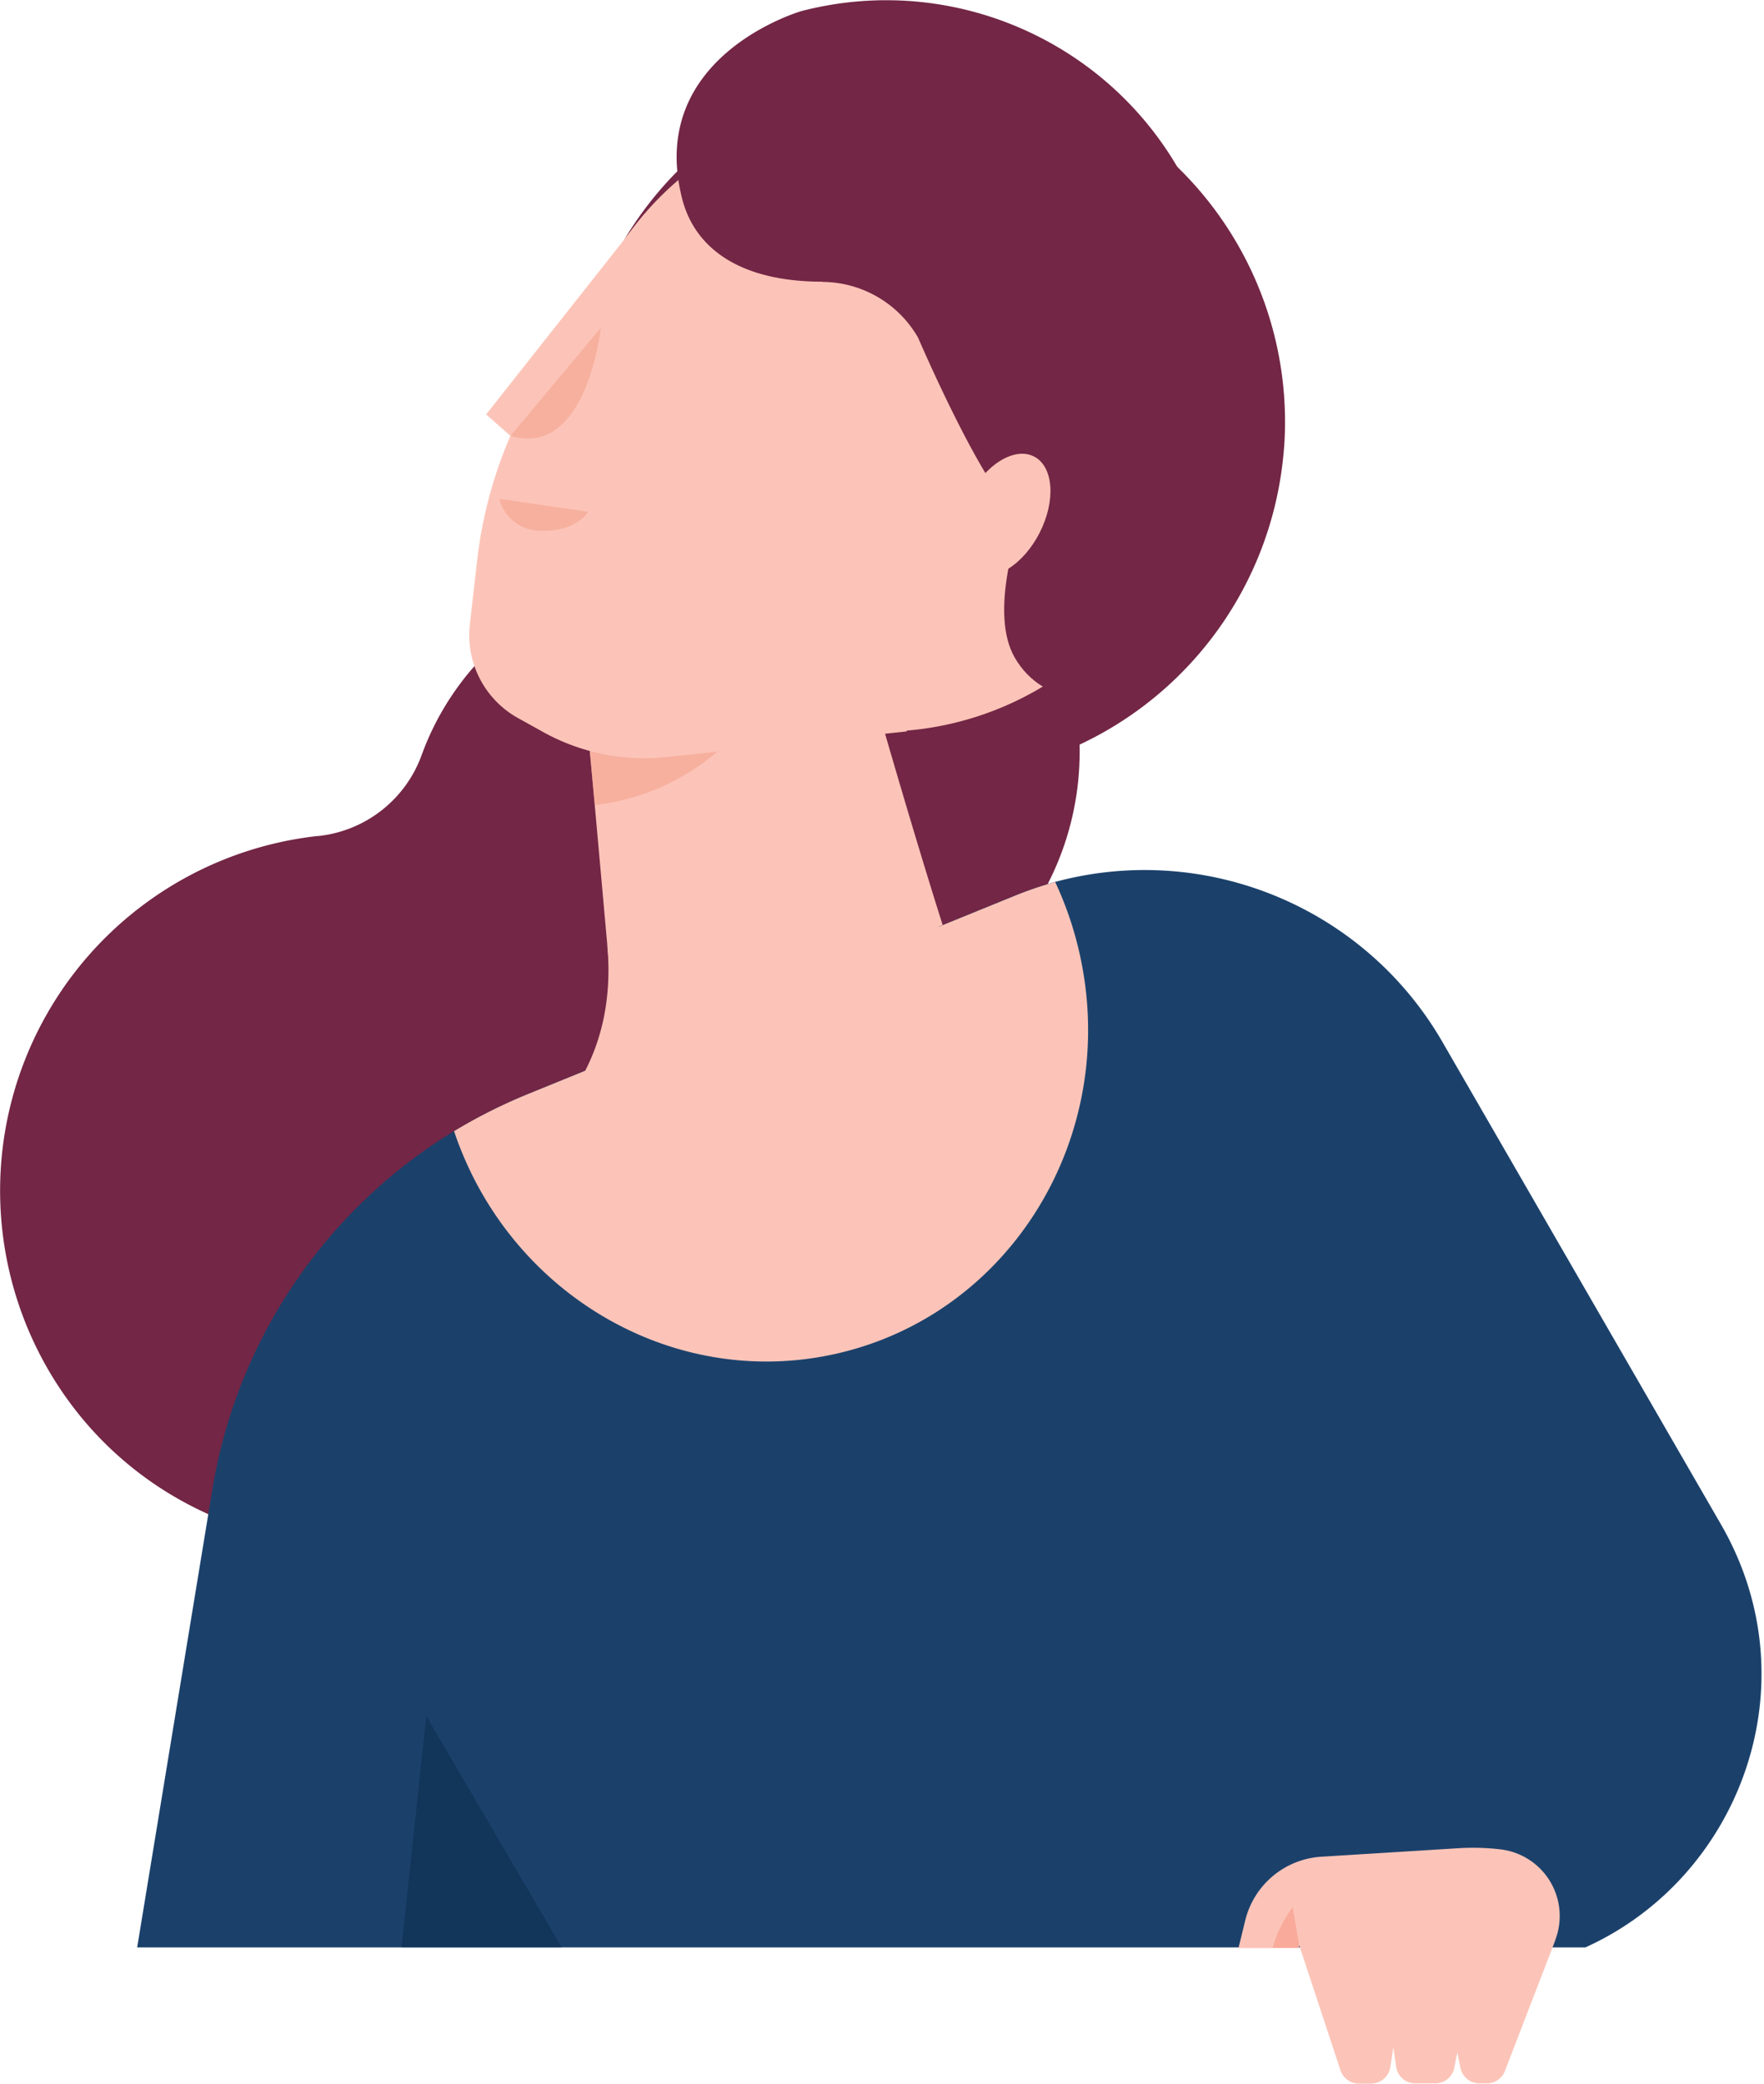 <svg xmlns="http://www.w3.org/2000/svg" width="254" height="300" fill-rule="nonzero"><g fill="#732645"><path d="M155.464 108.175c0 23.104-18.732 41.833-41.84 41.833s-41.84-18.73-41.84-41.833S90.52 66.34 113.625 66.34s41.84 18.73 41.84 41.833"/><path d="M172.204 77.746l-9.485 16.42-28.885 50.048h-32.028V77.746z"/><path d="M119.737 89.492c-17.888-12.186-42.27-7.567-54.46 10.317a39.68 39.68 0 0 0-4.54 8.833 17.83 17.83 0 0 1-14.875 11.714h-.127a51.39 51.39 0 0 0-41.886 31.596c-7.127 17.403-4.177 37.308 7.692 51.896 3.07 3.767 6.67 7.07 10.684 9.8 13.26 9 29.962 11.296 45.16 6.208a51.37 51.37 0 0 0 32.318-32.144c.452-1.317.85-2.65 1.19-3.968 1.884-7.487 2.057-15.302.508-22.865a39.38 39.38 0 0 0 33.234-26.444c.34-1.008.643-2.032.905-3.04A39.16 39.16 0 0 0 119.721 89.5"/><path d="M86.82 40.54a51.31 51.31 0 0 0 14.288 59.802c3.746 3.115 7.922 5.673 12.398 7.595a51.37 51.37 0 0 0 45.511-2.579c13.937-7.912 23.382-21.875 25.537-37.755a52.41 52.41 0 0 0 .405-4.135 51.18 51.18 0 0 0-39.462-52.577c-24.16-5.645-48.89 6.85-58.677 29.648"/></g><path d="M84.685 105.508l.953 10.39 2.97 33.12a11.11 11.11 0 0 0 1.397 4.468c.77 1.37 1.84 2.55 3.127 3.452 6.633 4.57 14.51 6.992 22.566 6.937a39.86 39.86 0 0 0 19.375-4.929c4.71-2.663 6.764-8.367 4.834-13.42-5.35-14.175-17.55-57.627-17.55-57.627l-34.13 15.944-1.69.794-1.85.873z" fill="#fcc4b8"/><path d="M84.686 105.508l.953 10.39a32.75 32.75 0 0 0 23.4-14.111c-5.683 2.952-14.986 3.23-22.48 2.85l-1.873.873z" opacity=".6" style="mix-blend-mode:multiply" fill="#f4a48d"/><path d="M114.1 22.58L92.78 30.825 78.097 54.048a63.24 63.24 0 0 0-9.398 26.667L67.69 89.58c-.767 5.62 2.015 11.13 6.993 13.85l3.516 1.952c5.406 3.002 11.608 4.26 17.756 3.603l34.584-3.683 14.422-64.825L114.1 22.58z" fill="#fcc4b8"/><path d="M121.7 69.84c-1.143 4.762.278 9.206 3.175 9.905s6.167-2.62 7.3-7.39-.27-9.206-3.175-9.905-6.167 2.627-7.3 7.39" fill="#f8c1c4"/><g fill="#fcc4b8"><path d="M85.542 42.437a45.19 45.19 0 0 0 12.589 52.667 45.25 45.25 0 0 0 45.194 7.108 45.24 45.24 0 0 0 28.291-35.95 44.13 44.13 0 0 0 .349-3.643 45.06 45.06 0 0 0-34.745-46.337c-21.29-4.972-43.08 6.055-51.678 26.154"/><path d="M76.637 65.532L70 59.66l22.78-28.84 15.034 9.905z"/></g><path d="M73.5 62.754l13.018-15.58S84.526 66.08 73.5 62.754m11.186 10.92s-1.683 2.984-6.993 2.738a6.08 6.08 0 0 1-5.794-4.603l12.787 1.865z" opacity=".6" style="mix-blend-mode:multiply" fill="#f4a48d"/><g fill="#732645"><path d="M118.443 40.587a15.98 15.98 0 0 1 13.748 8.016s8.612 20.08 13.565 24.786c12.74 12.12 34.004 8.07 34.004-14.405 0-8.635-2.445-17.57-5.937-25.93l-1.802-4.15C162.37 7.19 138.434-4.363 115.427 1.587c0 0-22.47 6.43-17.193 27.063 1.715 6.683 7.77 11.905 20.21 11.905"/><path d="M158.298 49.246s-19.05 33.198-12.232 45.34c4.16 7.452 14.86 8.103 20.034 1.317 25.003-32.762 11.5-44.786-7.803-46.66"/></g><path d="M149.685 76.73c-2.38 4.635-6.58 7.23-9.4 5.786s-3.175-6.35-.794-11 6.588-7.23 9.398-5.794 3.175 6.35.794 11.008" fill="#fcc4b8"/><path d="M228.33 280.365H19.75l10.827-65.937c3.523-21.448 16.235-40.29 34.806-51.587a76.4 76.4 0 0 1 10.62-5.349l70.152-28.57a53.41 53.41 0 0 1 5.786-1.96c21.658-5.83 44.53 3.622 55.753 23.04l40.124 69.484c13.232 22.93 2.723 50.794-19.487 60.85" fill="#1b416b"/><g fill="#fcc4b8"><path d="M65.373 162.825c7.77 23.2 31.313 37.35 54.896 32.095 25.265-5.627 41.03-31.405 35.195-57.58a50.21 50.21 0 0 0-3.524-10.357 51.6 51.6 0 0 0-5.779 1.96l-70.16 28.57a76.46 76.46 0 0 0-10.628 5.341"/><path d="M69.612 168.143s19.987-8.095 17.836-31.992l47.704-3.635s-1.294 5.127 11.676 3.635c0 0 2.8 40.937-29.845 41.127s-47.37-9.135-47.37-9.135m154.352 111.143l-7.27 18.865c-.415 1.08-1.455 1.8-2.6 1.786h-1.064c-1.328.004-2.474-.93-2.738-2.23l-.46-2.222-.42 2.183c-.252 1.318-1.405 2.27-2.746 2.27h-2.865c-1.388.007-2.57-1.008-2.77-2.38l-.405-2.794-.43 2.825a2.81 2.81 0 0 1-2.77 2.381h-1.754c-1.2.002-2.28-.773-2.66-1.92l-5.92-17.944-.15.35h-8.612l.968-3.968a12.05 12.05 0 0 1 10.97-9.183L210 266.08c2.004-.122 4.014-.07 6 .16a9.66 9.66 0 0 1 7.938 13.071"/></g><path d="M187.08 280.072l-.15.35h-3.683a18.5 18.5 0 0 1 2.881-5.857l.952 5.508z" opacity=".6" style="mix-blend-mode:multiply" fill="#f69a86"/><path d="M80.875 280.357h-23.05l3.548-33.325z" opacity=".6" style="mix-blend-mode:multiply" fill="#0c2e4f"/></svg>